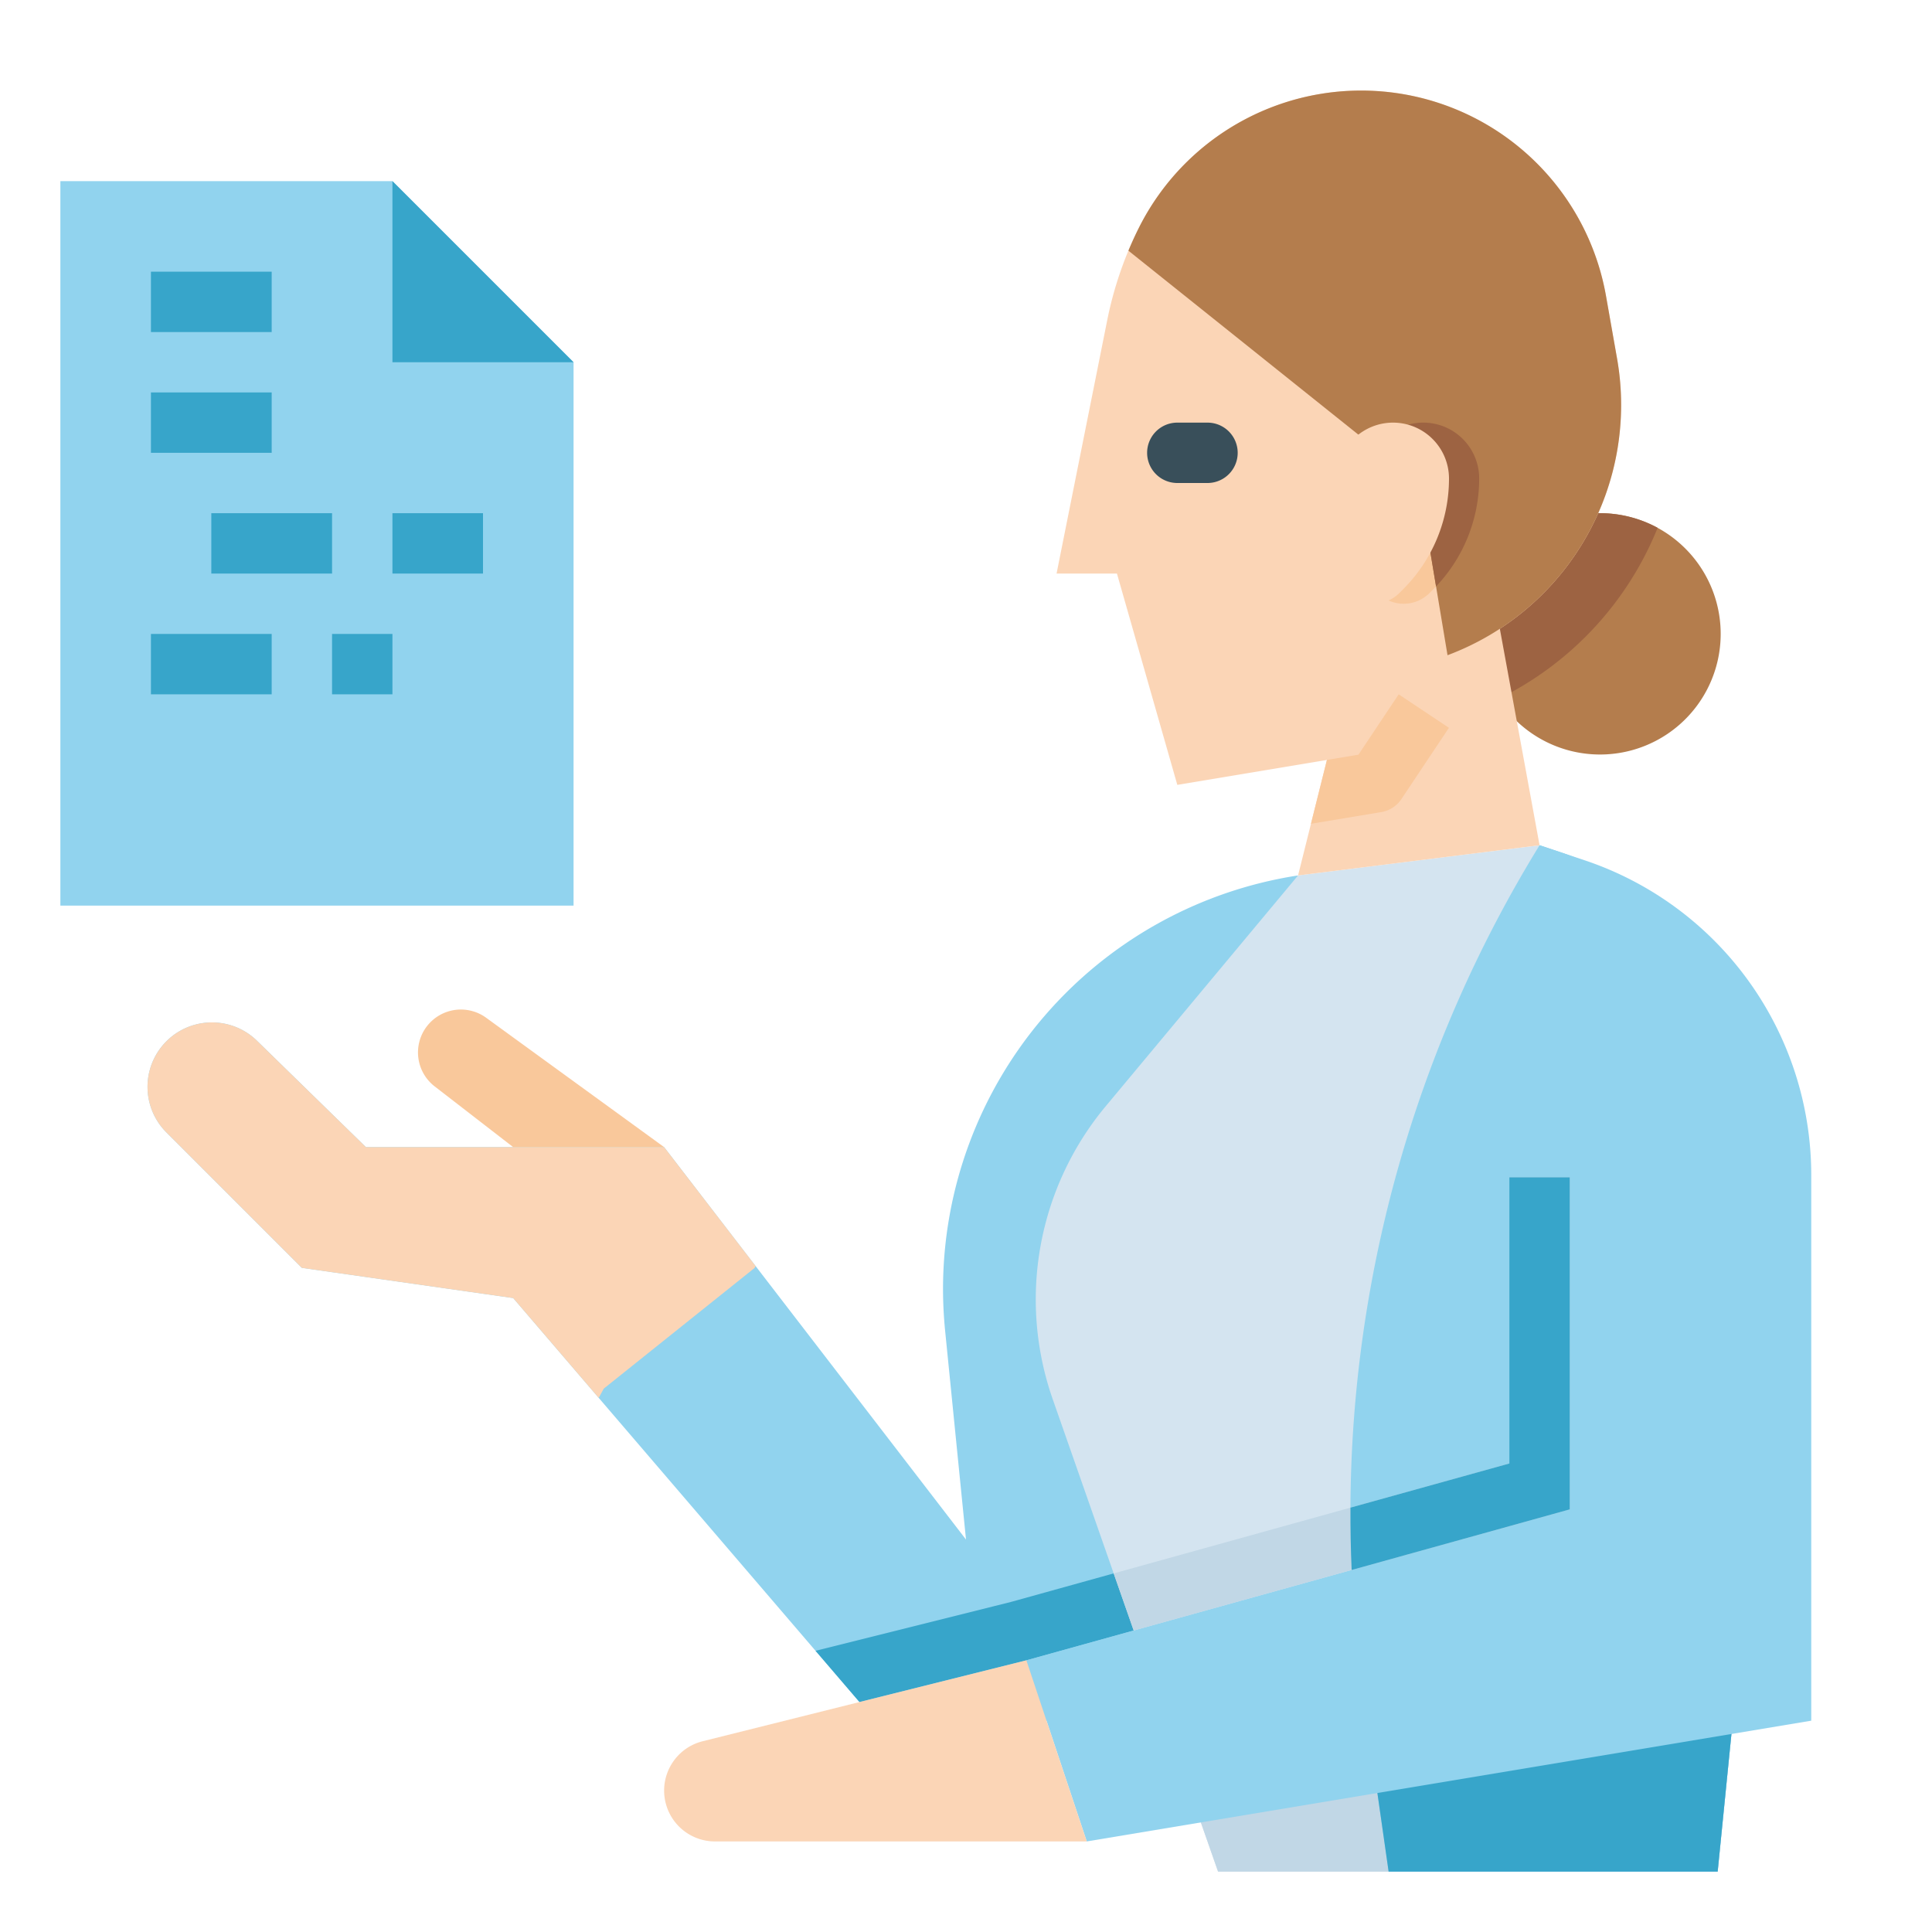 <svg height="512" viewBox="0 0 512 512" width="512" xmlns="http://www.w3.org/2000/svg"><g id="Flat"><path d="m344 232-18.93 176.65-1.83 17.12-3.24 30.23h-88l-4.23-4.94-11.64-13.58-57.46-67.03-22.67-26.45-56-8-35.93-35.93a17.074 17.074 0 0 1 24-24.29l28.9 28.22h79.03l24.24 31.52 55.76 72.48-5.53-55.3c-.37-3.74-.56-7.47-.56-11.15a110.963 110.963 0 0 1 94.09-109.55z" fill="#91d3ee"/><path d="m325.07 408.65-1.83 17.12-51.34 14.26-44.13 11.03-11.64-13.58 51.79-12.95z" fill="#37a5ca"/><path d="m200.24 335.52-.24.48-40 32-1.33 2.45-22.67-26.45-56-8-35.93-35.93a17.074 17.074 0 0 1 24-24.29l28.9 28.22h79.03z" fill="#fbd5b6"/><path d="m136 304-20.814-16.099a11.37 11.37 0 0 1 -1.083-17.033 11.37 11.37 0 0 1 14.725-1.157l47.173 34.289z" fill="#f9c89b"/><path d="m473 318-13.89 138.91-3.91 39.09h-132.4l-11.43-32.67-10.93-31.23-5.3-15.13-16.16-46.17a79.999 79.999 0 0 1 14.05-77.64l50.97-61.16 64-8 5.27 1.76a87.995 87.995 0 0 1 59.73 92.24z" fill="#d4e4f0"/><path d="m459.11 456.91-3.91 39.09h-132.4l-11.43-32.67z" fill="#c1d7e6"/><path d="m473 318-13.89 138.91-3.91 39.09h-87.2l-4.99-34.91-1.74-12.2q-2.34-16.395-3.07-32.83-.36-8.265-.32-16.52a337.795 337.795 0 0 1 50.12-175.54l5.27 1.76a87.995 87.995 0 0 1 59.73 92.24z" fill="#91d3ee"/><path d="m456 168a31.977 31.977 0 1 1 -16.71-28.12 32.004 32.004 0 0 1 16.71 28.12z" fill="#b47d4d"/><path d="m439.29 139.88a86.598 86.598 0 0 1 -42.25 45.38 32.015 32.015 0 0 1 42.25-45.38z" fill="#9d6342"/><path d="m408 224-64 8 3.42-13.69 4.23-16.92.35-1.39 8.55-2.43 15.45-29.57 19.95-9.67z" fill="#fbd5b6"/><path d="m383.61 173.64a70.055 70.055 0 0 1 -7.61 2.36l-16 24-48 8-16-56h-16l13.46-67.31a97.754 97.754 0 0 1 5.58-18.26c.85-2.03 1.76-4.04 2.75-6.01a65.89 65.89 0 0 1 123.82 18.02l2.93 16.59a70.81 70.81 0 0 1 -44.93 78.61z" fill="#fbd5b6"/><path d="m320 128h-8a8 8 0 0 1 0-16h8a8 8 0 0 1 0 16z" fill="#394f5a"/><path d="m360 128 3.9-7.801a14.833 14.833 0 0 1 13.267-8.199 14.833 14.833 0 0 1 14.833 14.833 41.445 41.445 0 0 1 -12.139 29.306l-1.033 1.033a9.657 9.657 0 0 1 -6.828 2.828 9.657 9.657 0 0 1 -6.828-2.828l-5.172-5.172z" fill="#f9c89b"/><path d="m383.61 173.64-3.04-18.23-4.57-27.41-11.36-9.09-65.6-52.48c.85-2.03 1.76-4.04 2.75-6.01a65.89 65.89 0 0 1 123.82 18.02l2.93 16.59a70.81 70.81 0 0 1 -44.93 78.61z" fill="#b47d4d"/><path d="m392 126.83a41.511 41.511 0 0 1 -11.43 28.58l-4.57-27.41-11.36-9.09a14.823 14.823 0 0 1 27.36 7.92z" fill="#9d6342"/><path d="m352 128 3.9-7.801a14.833 14.833 0 0 1 13.267-8.199 14.833 14.833 0 0 1 14.833 14.833 41.445 41.445 0 0 1 -12.139 29.306l-1.033 1.033a9.657 9.657 0 0 1 -6.828 2.828 9.657 9.657 0 0 1 -6.828-2.828l-5.172-5.172z" fill="#fbd5b6"/><path d="m459.11 456.91-3.91 39.09h-87.2l-4.99-34.91z" fill="#37a5ca"/><path d="m408 224 11.828 3.943a88 88 0 0 1 60.172 83.484v144.573l-192 32-16-48 144-40v-88z" fill="#91d3ee"/><path d="m272 440-85.791 21.448a13.477 13.477 0 0 0 -10.209 13.075 13.477 13.477 0 0 0 13.477 13.477h98.523z" fill="#fbd5b6"/><path d="m383.98 192.88-12.59 18.88a7.991 7.991 0 0 1 -5.34 3.45l-18.63 3.1 4.23-16.92 8.35-1.39 10.67-16z" fill="#f9c89b"/><path d="m416 312v88l-115.56 32.1-5.3-15.13 104.86-29.13v-75.84z" fill="#c1d7e6"/><path d="m416 312v88l-57.8 16.06q-.36-8.265-.32-16.52l42.12-11.7v-75.84z" fill="#37a5ca"/><path d="m152 240h-136v-192h88l48 48z" fill="#91d3ee"/><g fill="#37a5ca"><path d="m104 48v48h48z"/><path d="m40 72h32v16h-32z"/><path d="m40 104h32v16h-32z"/><path d="m56 136h32v16h-32z"/><path d="m104 136h24v16h-24z"/><path d="m40 168h32v16h-32z"/><path d="m88 168h16v16h-16z"/></g></g></svg>